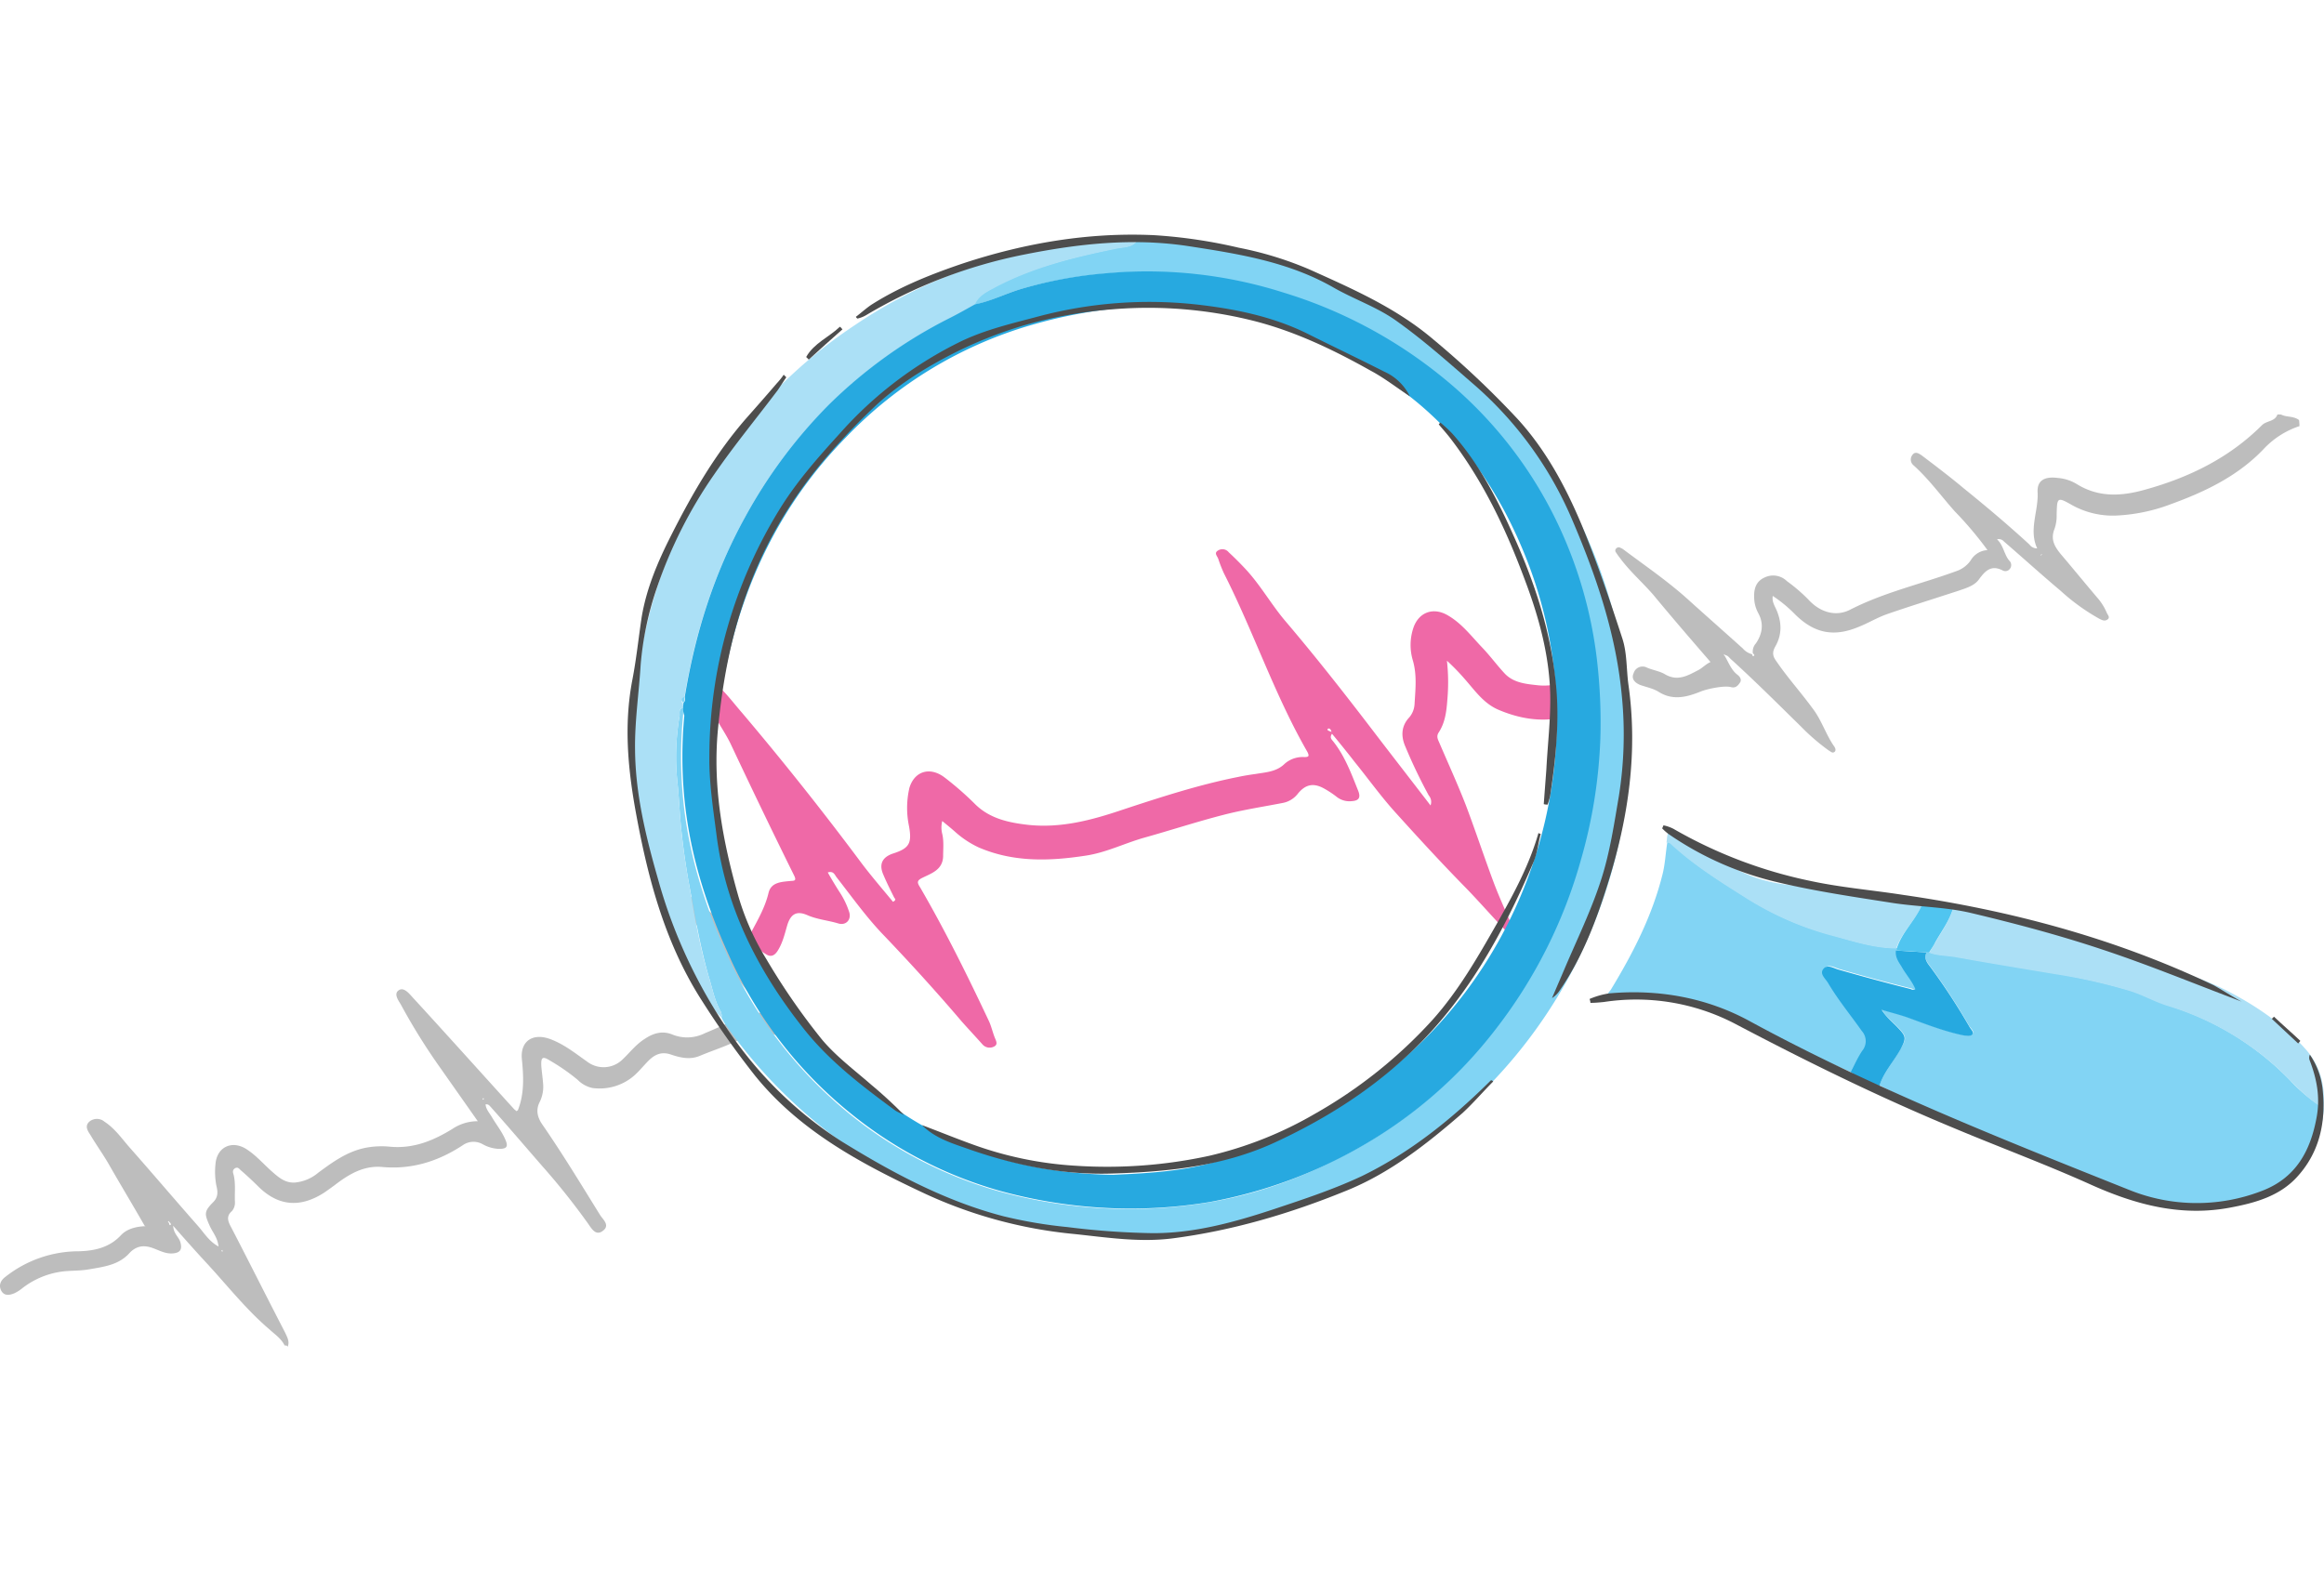 <svg xmlns="http://www.w3.org/2000/svg" xmlns:xlink="http://www.w3.org/1999/xlink" width="695" height="473" viewBox="0 0 695 473">
  <defs>
    <clipPath id="clip-path">
      <rect id="Rectangle_3383" data-name="Rectangle 3383" width="695" height="473" transform="translate(664 156)" fill="#fff"/>
    </clipPath>
  </defs>
  <g id="Group_3517" data-name="Group 3517" transform="translate(-664 -156)">
    <rect id="Rectangle_3370" data-name="Rectangle 3370" width="695" height="473" transform="translate(664 156)" fill="#fff"/>
    <g id="Mask_Group_37" data-name="Mask Group 37" clip-path="url(#clip-path)">
      <g id="Magnify" transform="translate(662.677 224.914)">
        <g id="Group_3477" data-name="Group 3477">
          <g id="Group_3476" data-name="Group 3476">
            <path id="Path_1085" data-name="Path 1085" d="M86.447,333.512c-1.034-2.068-2.972-3.36-4.523-4.781-6.978-5.944-12.534-13.051-18.737-19.77-3.23-3.489-6.461-7.107-10.079-11.242.129,2.326,1.551,3.23,2.067,4.652.775,2.326.129,3.489-2.326,3.618-2.067.129-3.877-.9-5.686-1.551-2.714-1.034-5.04-.775-7.107,1.421-3.23,3.618-7.753,4.135-12.276,4.91-2.972.517-5.944.258-8.787.775a24.646,24.646,0,0,0-11.242,5.039,11.16,11.16,0,0,1-2.067,1.292c-1.551.646-3.1.9-4.006-.775-.775-1.551-.258-2.972,1.292-4.135a35.428,35.428,0,0,1,21.967-7.624c4.523-.129,9.045-1.034,12.534-4.781,1.809-1.938,4.523-2.584,7.107-2.714a.451.451,0,0,1,.258.129c-.129-.129-.129-.258-.258-.258-3.618-6.332-7.365-12.534-10.984-18.866-1.68-2.843-3.618-5.556-5.3-8.4-.775-1.163-1.68-2.584-.258-3.877a3.515,3.515,0,0,1,4.523,0c3.36,2.2,5.427,5.427,8.012,8.27,6.719,7.624,13.309,15.377,20.029,23,1.809,2.068,3.23,4.523,6.073,6.073-.258-2.584-1.68-4.135-2.584-6.073-1.68-3.747-1.809-4.393,1.163-7.365,1.421-1.551,1.163-3.23.775-4.781a21.709,21.709,0,0,1-.258-6.461c.388-4.91,4.652-7.107,8.916-4.652,2.972,1.809,5.169,4.393,7.753,6.719,2.067,1.809,4.006,3.618,6.978,3.489a12.582,12.582,0,0,0,7.107-2.972c4.393-3.23,8.787-6.461,14.472-7.495a25.293,25.293,0,0,1,6.978-.258c6.978.646,12.922-1.809,18.607-5.3a13.566,13.566,0,0,1,7.624-2.326l.258.258-.258-.258c-3.618-5.169-7.365-10.467-10.984-15.635a184.527,184.527,0,0,1-12.017-19.254c-.775-1.292-2.2-3.23-.646-4.264,1.421-1.034,2.972.775,4.006,1.938,10.208,11.113,20.287,22.355,30.5,33.6.258.258.517.388.775.646.129-.258.388-.258.388-.388,1.938-4.91,1.68-10.079,1.163-15.248-.517-5.427,3.36-7.882,8.528-5.944,4.135,1.551,7.495,4.264,10.984,6.719a8.085,8.085,0,0,0,10.6-.646c2.2-2.068,4.006-4.523,6.719-6.2,2.714-1.809,5.427-2.455,8.4-1.163a11.761,11.761,0,0,0,9.562-.517c4.781-1.938,9.3-4.393,14.343-5.686a18.49,18.49,0,0,1,3.36-.517c-2.455-3.1-4.781-5.944-6.978-8.787-5.3-6.978-10.984-13.7-15.894-21.192a10.778,10.778,0,0,1-1.034-1.551c-.517-1.034-.9-2.326.129-3.23.9-.775,1.809.258,2.584.775,4.264,3.36,8.528,6.719,12.534,10.208,2.972,2.584,4.91,6.073,7.365,9.821-2.714-.258-3.877-2.326-5.686-2.714-.129,0-.258-.129-.388-.129.129.129.129.258.258.388,4.91,6.719,9.821,13.309,15.248,19.512,1.034,1.163,2.068,2.326,1.034,4.006s-2.584,1.163-3.877.517c-4.393-2.326-8.4-1.551-12.663.517-3.877,1.938-8.012,3.23-12.017,4.91-2.843,1.163-5.686.517-8.4-.388-2.843-1.034-4.91-.129-6.849,1.809-1.551,1.551-2.843,3.23-4.523,4.652A15.742,15.742,0,0,1,178.45,256.5a8.808,8.808,0,0,1-4.393-2.455,60.913,60.913,0,0,0-8.4-5.815c-2.067-1.292-2.584-.9-2.455,1.68.129,1.68.388,3.36.517,5.04a10.363,10.363,0,0,1-1.034,5.815c-1.163,2.326-.646,4.523.775,6.59,6.073,8.787,11.63,17.961,17.315,27.136.9,1.421,3.1,3.1.775,4.781-2.067,1.551-3.36-.775-4.264-2.068a208.578,208.578,0,0,0-13.439-16.928c-5.3-6.073-10.467-12.147-15.765-18.091-.388-.388-.646-.9-1.551-.775.129,1.551,1.292,2.714,1.938,3.877,1.292,2.2,2.972,4.264,4.006,6.719.9,2.068.388,2.714-1.938,2.714a10.82,10.82,0,0,1-4.91-1.421,5.557,5.557,0,0,0-5.815.258c-7.236,4.781-15.119,7.365-24.035,6.59-5.3-.517-9.562,1.809-13.7,4.91-1.163.9-2.455,1.809-3.747,2.714-6.59,4.264-13.18,4.523-19.512-1.551-1.809-1.809-3.618-3.489-5.556-5.169-.388-.388-.9-1.034-1.68-.517s-.646,1.163-.388,1.938c.646,2.714.258,5.427.388,8.141a3.839,3.839,0,0,1-.9,2.714c-1.809,1.551-1.163,3.1-.258,4.781,5.427,10.467,10.725,21.063,16.152,31.529.646,1.421,1.421,2.714.775,4.264C87.222,333.512,86.835,333.512,86.447,333.512Zm-34.5-36.956-.258-.258c-.258.258,0,.388.129.517.129.258.129.9.517.646C52.592,297.2,52.2,296.814,51.946,296.556Zm94.071-36.827c0-.129-.129-.129-.129-.258-.129.129-.129.258-.258.388l.129.129A.278.278,0,0,0,146.017,259.729ZM67.84,304.955a.451.451,0,0,0-.258.129c0,.129.129.258.129.388.129,0,.258-.129.129-.129C67.969,305.343,67.84,305.214,67.84,304.955Z" fill="#bdbdbd"/>
            <path id="Path_1086" data-name="Path 1086" d="M688.992,58.536a25.707,25.707,0,0,0-10.467,6.59C670.9,73.267,661.081,78.048,650.743,81.8a52.575,52.575,0,0,1-16.54,3.489,25.118,25.118,0,0,1-13.18-3.1c-4.523-2.584-4.523-2.326-4.652,2.843a11.789,11.789,0,0,1-.646,4.264c-1.292,3.23.129,5.427,2.068,7.753,3.618,4.264,7.107,8.528,10.725,12.793a16.644,16.644,0,0,1,2.843,4.523c.258.646,1.163,1.421.129,2.067-.775.517-1.551.129-2.326-.258a61.92,61.92,0,0,1-11.63-8.4c-5.686-4.781-11.242-9.821-16.928-14.731a2.049,2.049,0,0,0-2.068-.646c1.938,1.809,2.068,4.393,3.618,6.332a1.808,1.808,0,0,1,.258,2.455,1.677,1.677,0,0,1-2.2.517c-3.489-1.809-5.3.258-7.107,2.714-1.421,1.938-3.877,2.584-6.073,3.36-7.107,2.326-14.214,4.523-21.321,6.978-2.972,1.034-5.686,2.714-8.658,3.877-7.495,3.1-13.309,1.809-19-3.877a39.892,39.892,0,0,0-6.59-5.427c-.258,1.68.517,2.843,1.034,4.006,1.68,3.747,1.809,7.495-.258,11.113-1.034,1.809-.775,2.972.388,4.523,3.36,4.91,7.236,9.174,10.725,13.956,2.714,3.489,4.006,7.882,6.461,11.371.388.517.646,1.292.129,1.68-.646.517-1.163-.129-1.68-.388a63.678,63.678,0,0,1-8.4-7.236c-6.849-6.719-13.568-13.439-20.675-19.9-.646-.517-1.034-1.292-1.938-1.421l-.258-.258c-.258.258,0,.388.129.517,1.163,1.938,1.938,4.264,3.877,5.686.646.517,1.292,1.421.646,2.326s-1.292,1.68-2.714,1.292c-1.938-.517-6.978.517-8.916,1.292-4.135,1.68-8.4,2.843-12.663.129-1.68-1.034-3.747-1.421-5.556-2.067-1.551-.646-2.714-1.809-1.938-3.489a2.791,2.791,0,0,1,4.006-1.68c1.809.775,3.747,1.034,5.3,1.938,3.877,2.326,6.978.388,10.208-1.292,1.163-.646,2.068-1.68,3.489-2.326-5.815-6.719-11.5-13.309-17.057-20.029-3.23-3.747-6.978-6.978-9.95-10.984a21.923,21.923,0,0,1-1.292-1.809A.83.83,0,0,1,484.7,95.1a.979.979,0,0,1,1.292-.129,3.239,3.239,0,0,1,.9.517c6.719,5.04,13.568,9.691,19.77,15.377,5.3,4.781,10.6,9.433,15.894,14.214a5.4,5.4,0,0,0,2.714,1.68c.129.258.129.775.517.517s0-.517-.258-.775a3.6,3.6,0,0,1,.9-2.972c1.938-2.843,2.455-5.944.646-9.174a10.1,10.1,0,0,1-1.163-4.393c-.129-2.714.517-5.04,3.23-6.2a5.881,5.881,0,0,1,6.59,1.163,50.207,50.207,0,0,1,6.332,5.427c3.489,3.877,8.27,5.3,12.534,3.1,10.079-5.169,21.063-7.624,31.659-11.5a8.566,8.566,0,0,0,4.393-3.23,6.21,6.21,0,0,1,5.039-3.1,108.428,108.428,0,0,0-9.821-11.63c-4.135-4.652-7.753-9.691-12.4-13.826a2.208,2.208,0,0,1-.258-2.972c.9-1.292,2.068-.388,2.843.129,4.264,3.23,8.528,6.461,12.534,9.821,6.719,5.427,13.309,10.984,19.641,16.8a2.763,2.763,0,0,0,2.326,1.163c-2.584-5.556.388-11.113.129-16.669-.258-3.747,2.2-4.91,6.073-4.393a12.952,12.952,0,0,1,5.815,1.938c6.59,4.006,13.439,3.489,20.287,1.551,13.051-3.618,25.068-9.433,34.889-19.254,1.421-1.421,3.877-1.034,4.652-3.23h1.034c1.68.9,3.747.388,5.427,1.68A13.34,13.34,0,0,1,688.992,58.536ZM611.978,96.914l-.129-.129c-.129.129-.129.258-.258.388l.129.129C611.719,97.172,611.849,97.043,611.978,96.914Z" fill="#bdbdbd"/>
            <path id="Path_1087" data-name="Path 1087" d="M268.774,199.642c-1.163-2.326-2.326-4.652-3.36-7.107-1.292-3.1-.129-5.169,3.1-6.2,4.781-1.551,5.556-3.1,4.652-8.141a26.541,26.541,0,0,1,.129-11.5c1.551-5.04,6.2-6.332,10.467-3.1a93.23,93.23,0,0,1,9.3,8.141c4.393,4.264,10.079,5.427,15.765,6.073,9.821,1.034,19-1.421,28.17-4.523,11.371-3.747,22.872-7.495,34.63-9.821,1.809-.388,3.489-.646,5.3-.9,3.1-.517,6.2-.646,8.658-3.1a8.148,8.148,0,0,1,5.815-1.938c1.292,0,1.551-.258.9-1.551-9.821-17.057-16.023-35.793-24.939-53.367a41.8,41.8,0,0,1-1.68-4.264c-.258-.9-1.421-1.809-.129-2.584a2.418,2.418,0,0,1,3.23.517c1.809,1.68,3.489,3.36,5.169,5.169,4.393,4.781,7.495,10.337,11.63,15.248,8.916,10.467,17.444,21.321,25.844,32.3,5.815,7.624,11.759,15.248,17.7,23a2.932,2.932,0,0,0-.517-2.972,156.643,156.643,0,0,1-7.107-14.86c-1.292-3.1-1.034-6.073,1.292-8.528a6.7,6.7,0,0,0,1.551-3.877c.258-4.393.775-8.787-.517-13.18a16.077,16.077,0,0,1,.129-9.562c1.551-4.781,5.944-6.461,10.337-3.877,4.264,2.455,7.107,6.332,10.467,9.821,2.326,2.455,4.393,5.3,6.719,7.753,2.714,2.714,6.461,2.972,9.95,3.36a18.328,18.328,0,0,0,9.433-1.68,2.68,2.68,0,0,1,3.618.775c.9,1.034,2.068,2.067,3.1,3.1,2.2,2.2,2.068,2.714-.775,4.264-9.045,5.04-18.22,4.781-27.523.775-4.393-1.938-6.978-5.815-10.079-9.3a64.547,64.547,0,0,0-5.169-5.3,58.746,58.746,0,0,1,.129,11.63c-.258,3.489-.646,6.849-2.584,9.821-.775,1.163-.258,2.067.129,2.972,2.714,6.332,5.556,12.534,8.012,18.866,2.972,7.882,5.556,15.765,8.528,23.647,1.68,4.393,3.747,8.787,5.556,13.18.258.775,1.421,1.551.388,2.326-.775.517-1.421-.517-1.938-1.034-4.264-4.393-8.27-9.045-12.534-13.439-7.365-7.495-14.472-15.248-21.579-23.13-4.135-4.652-7.753-9.691-11.63-14.472-2.2-2.843-4.393-5.556-6.849-8.528-.775,1.163-.129,1.68.388,2.326,3.489,4.393,5.427,9.691,7.495,14.86.775,2.067,0,2.843-1.938,2.972a6.162,6.162,0,0,1-4.393-1.163,28.873,28.873,0,0,0-3.877-2.584c-3.23-1.809-5.686-1.292-8.012,1.68a7.409,7.409,0,0,1-4.264,2.584c-5.944,1.163-12.017,2.068-17.961,3.618-8.012,2.067-15.894,4.652-23.776,6.849-5.815,1.68-11.242,4.393-17.186,5.3-10.854,1.68-21.709,2.068-32.175-2.455a28.677,28.677,0,0,1-6.719-4.393c-1.292-1.163-2.584-2.2-4.135-3.489a7.832,7.832,0,0,0,0,3.877c.517,2.2.258,4.523.258,6.719-.129,4.006-3.489,5.04-6.073,6.332-1.938.9-1.68,1.551-.775,2.972,7.495,12.922,14.085,26.231,20.416,39.67.775,1.551,1.163,3.36,1.809,5.04.388,1.034,1.163,2.2-.129,2.843a2.842,2.842,0,0,1-3.489-.646c-2.068-2.326-4.135-4.523-6.2-6.849-7.365-8.658-15.119-17.186-23-25.456-5.3-5.427-9.691-11.63-14.343-17.574-.646-.775-.9-2.068-2.714-1.551q1.744,3.1,3.489,5.815a24.275,24.275,0,0,1,2.843,5.815c.9,2.326-.775,4.393-3.23,3.618-2.972-.9-6.2-1.163-9.175-2.455-3.23-1.421-5.04-.388-6.073,3.1-.775,2.714-1.421,5.427-2.972,7.753-.9,1.292-1.938,1.68-3.23.9a36.129,36.129,0,0,1-4.523-3.23,2.532,2.532,0,0,1-.129-3.23c2.068-3.877,4.264-7.624,5.3-12.017.775-3.1,3.747-3.23,6.332-3.489,1.163-.129,2.2.129,1.292-1.68-6.461-13.051-12.793-26.231-19-39.412-2.068-4.264-5.169-8.012-6.59-12.663-.388-1.292-1.292-2.455.517-3.489a3.146,3.146,0,0,1,4.135.646c1.938,2.067,3.618,4.264,5.427,6.332q18.22,21.515,35.147,44.193c2.972,4.006,6.2,7.753,9.3,11.5.258.258.388.517.646.775C269.42,200.288,269.033,199.9,268.774,199.642ZM398.9,149.764c.258.129.388.129.646.258-.129-.258-.129-.388-.258-.646-.258-.388-.646-.517-.9-.258C398.122,149.506,398.638,149.635,398.9,149.764Z" fill="#ef69a7"/>
          </g>
        </g>
        <g id="Group_3479" data-name="Group 3479">
          <g id="Group_3478" data-name="Group 3478">
            <path id="Path_1088" data-name="Path 1088" d="M696.228,262.572c-.517,13.309-11.888,27.265-27.136,28.816-14.472,1.421-28.04-1.292-41.35-6.719-16.8-6.719-32.951-14.989-49.749-21.838-5.039-2.068-9.691-4.652-14.6-7.107,1.421-4.135,4.264-7.236,6.332-10.984,1.809-3.1,1.809-3.618-.775-6.332-1.551-1.68-3.489-2.972-4.91-5.427,3.1.9,5.686,1.551,8.141,2.455,5.3,1.938,10.6,4.006,16.152,5.169.9.258,2.2.646,2.843-.258.646-.775-.388-1.551-.9-2.326A192.124,192.124,0,0,0,578.9,220.576c-.9-1.292-2.455-2.714-1.421-4.781h.517c2.455,1.034,5.039.9,7.624,1.292,10.079,1.809,20.287,3.489,30.366,5.169a184.488,184.488,0,0,1,22.226,5.04c4.006,1.163,7.624,3.23,11.5,4.523A86.127,86.127,0,0,1,686.278,254.3,49.781,49.781,0,0,0,696.228,262.572Z" fill="#82d4f4"/>
            <path id="Path_1089" data-name="Path 1089" d="M341.136,3.36a142.27,142.27,0,0,1,30.5,3.36A148.45,148.45,0,0,1,475.911,91.745a150.083,150.083,0,0,1,12.534,51.817c1.551,25.585-3.489,49.878-14.472,73.008A148.423,148.423,0,0,1,387.4,292.938a152.529,152.529,0,0,1-38.765,7.495A148.476,148.476,0,0,1,218.25,237.5a16.667,16.667,0,0,1-1.163-2.068,2.873,2.873,0,0,0-.388-2.067c-1.68-3.1-2.326-6.59-3.36-9.95-2.714-9.3-4.264-19-6.073-28.557-.9-5.169-1.68-10.467-2.2-15.635-.517-4.781-.646-9.433-1.163-14.214a72.308,72.308,0,0,1,.646-19.77c.129-.9-.388-2.067,1.034-2.455a15.573,15.573,0,0,1,0,2.455,129.865,129.865,0,0,0,0,24.551c1.551,16.282,6.332,31.658,13.051,46.519a130.146,130.146,0,0,0,36.569,47.811,124.372,124.372,0,0,0,44.71,23.259,149.331,149.331,0,0,0,30.237,5.04,144.217,144.217,0,0,0,32.563-1.68c16.282-2.714,31.4-8.658,45.614-16.8a135.164,135.164,0,0,0,39.8-34.76A148.241,148.241,0,0,0,473.714,188.4a149.545,149.545,0,0,0,4.781-59.957,130.294,130.294,0,0,0-10.854-38.765,127.223,127.223,0,0,0-35.793-46,139.839,139.839,0,0,0-47.035-24.939,137.354,137.354,0,0,0-52.721-5.815A127.664,127.664,0,0,0,306.118,17.7c-4.523,1.421-8.787,3.618-13.568,4.523,1.034-2.584,3.36-3.618,5.427-4.91,11.63-6.332,24.293-9.3,37.215-12.017C337.389,4.91,339.586,5.04,341.136,3.36Z" fill="#81d4f4"/>
            <path id="Path_1090" data-name="Path 1090" d="M205.586,142.786c-1.421.388-.9,1.551-1.034,2.455a72.474,72.474,0,0,0-.646,19.77c.517,4.652.646,9.433,1.163,14.214.517,5.3,1.292,10.467,2.2,15.635,1.68,9.562,3.23,19.254,6.073,28.557,1.034,3.36,1.68,6.849,3.36,9.95a2.873,2.873,0,0,1,.388,2.068c-2.584-2.326-4.135-5.427-5.815-8.27a167.052,167.052,0,0,1-11.113-23.259c-3.1-8.658-5.04-17.574-6.978-26.49-2.455-11.759-2.714-23.776-2.068-35.664a147.2,147.2,0,0,1,11.371-47.423,149.682,149.682,0,0,1,18.478-32.175A147.468,147.468,0,0,1,257.015,28.3a146.219,146.219,0,0,1,32.3-16.411A143.654,143.654,0,0,1,322.27,4.264a92.288,92.288,0,0,1,18.866-.775c-1.551,1.68-3.747,1.551-5.686,1.938-12.793,2.584-25.585,5.686-37.215,12.017-2.2,1.163-4.393,2.326-5.427,4.91-2.584,1.421-5.04,2.843-7.624,4.135a139.5,139.5,0,0,0-36.052,25.844,144.194,144.194,0,0,0-25.068,33.6c-9.3,16.8-14.989,34.889-18.091,53.884-1.034.388-1.163.9-.388,1.68C205.586,141.752,205.586,142.269,205.586,142.786Z" fill="#abe0f6"/>
            <path id="Path_1091" data-name="Path 1091" d="M554.734,251.717c-6.332-2.843-12.922-5.427-19.124-8.658-7.365-3.877-15.377-6.461-23-9.95s-15.635-2.972-23.388-4.135a11.966,11.966,0,0,0-4.781.258c-.775.129-1.809.517-2.2-.258-.388-.646.388-1.292.775-1.809,6.59-10.854,12.4-22.1,15.506-34.631.775-3.1.9-6.332,1.421-9.562.9,0,1.421.646,2.068,1.163,6.461,5.944,13.826,10.6,21.192,15.119a88.328,88.328,0,0,0,25.456,11.371c6.59,1.809,13.051,4.006,20.029,4.006v.646c-.258,1.809.775,3.23,1.68,4.781,1.292,2.326,3.23,4.264,4.135,6.719a1.379,1.379,0,0,1-1.421,0c-7.236-1.809-14.472-3.747-21.579-5.815-1.421-.388-3.489-1.809-4.652,0-.9,1.421.775,2.714,1.551,4.006,2.972,5.04,6.59,9.562,10.079,14.343a4.848,4.848,0,0,1,.129,5.944A50.231,50.231,0,0,0,554.734,251.717Z" fill="#82d4f4"/>
            <path id="Path_1092" data-name="Path 1092" d="M696.228,262.572c-3.747-2.068-6.719-5.04-9.691-8.012a86.128,86.128,0,0,0-36.569-22.484c-4.006-1.163-7.495-3.23-11.5-4.523a162.711,162.711,0,0,0-22.226-5.04c-10.079-1.68-20.287-3.36-30.366-5.169-2.584-.388-5.169-.388-7.624-1.292.646-1.034,1.163-1.938,1.809-2.972,1.938-3.489,4.393-6.719,5.427-10.6,3.747.258,7.365,1.421,11.113,2.2,10.208,2.455,20.546,4.393,30.625,7.624,6.719,2.2,13.439,4.523,20.158,7.107,7.107,2.714,14.472,5.04,21.192,8.658,8.27,4.393,16.023,9.821,22.226,16.8C695.194,249.779,696.745,255.852,696.228,262.572Z" fill="#ace0f6"/>
            <path id="Path_1093" data-name="Path 1093" d="M568.431,214.761c-6.978,0-13.439-2.326-20.029-4.006a94.1,94.1,0,0,1-25.456-11.371c-7.365-4.652-14.731-9.3-21.192-15.119-.646-.517-1.034-1.292-2.068-1.163.129-.646.129-1.421.258-2.067.258-1.809,1.421-2.068,2.584-1.034,4.652,4.264,10.6,6.59,16.023,9.95a42.633,42.633,0,0,0,16.669,5.686c6.59.775,13.051,2.455,19.641,2.972,5.815.517,11.5,1.292,17.315,1.809,1.421.129,2.584.517,4.006.775,0,.775-.517,1.292-.775,1.938C573.471,207.008,569.853,210.367,568.431,214.761Z" fill="#abe0f6"/>
            <path id="Path_1094" data-name="Path 1094" d="M554.734,251.717c1.163-2.2,2.2-4.393,3.489-6.332a4.519,4.519,0,0,0-.129-5.944c-3.36-4.781-7.107-9.3-10.079-14.343-.775-1.292-2.455-2.584-1.551-4.006,1.163-1.809,3.23-.388,4.652,0,7.236,2.067,14.343,4.006,21.579,5.815a1.379,1.379,0,0,0,1.421,0c-1.034-2.455-2.843-4.393-4.135-6.719-.9-1.421-1.938-2.843-1.68-4.781,3.1.129,6.073.388,9.174.517-1.034,2.068.517,3.489,1.421,4.781a192.1,192.1,0,0,1,11.371,17.444c.388.775,1.421,1.551.9,2.326-.646.775-1.938.388-2.843.258-5.556-1.163-10.854-3.23-16.152-5.169-2.455-.9-5.169-1.551-8.141-2.455,1.551,2.455,3.36,3.747,4.91,5.427,2.455,2.584,2.455,3.1.775,6.332-2.068,3.747-5.039,6.849-6.332,10.984A25.447,25.447,0,0,1,554.734,251.717Z" fill="#26a9e0"/>
            <path id="Path_1095" data-name="Path 1095" d="M577.735,215.924c-3.1-.129-6.073-.388-9.174-.517v-.646c1.421-4.523,4.91-7.753,6.978-11.888.258-.646.775-1.163.775-1.938a20.164,20.164,0,0,1,9.174,1.421c-1.034,4.006-3.489,7.107-5.427,10.6-.517,1.034-1.163,1.938-1.809,2.972Z" fill="#50c5f0"/>
            <path id="Path_1096" data-name="Path 1096" d="M205.586,142.786c0-.517.129-1.034.129-1.551.646-.517.517-1.034.388-1.68,3.1-19,8.787-37.086,18.091-53.884a147.91,147.91,0,0,1,25.068-33.6,142.63,142.63,0,0,1,36.052-25.844c2.584-1.292,5.039-2.714,7.624-4.135,4.652-.9,8.916-3.1,13.568-4.523a126.058,126.058,0,0,1,25.973-4.781A134.622,134.622,0,0,1,385.2,18.607a139.839,139.839,0,0,1,47.035,24.939,125.839,125.839,0,0,1,35.793,46,130.294,130.294,0,0,1,10.854,38.765,160.951,160.951,0,0,1,1.034,23.647,150,150,0,0,1-5.815,36.31,147.1,147.1,0,0,1-25.585,50.783,135.164,135.164,0,0,1-39.8,34.76,141.776,141.776,0,0,1-45.614,16.8,144.218,144.218,0,0,1-32.563,1.68,147.844,147.844,0,0,1-30.237-5.039,124.372,124.372,0,0,1-44.71-23.259,127.755,127.755,0,0,1-36.569-47.811c-6.719-14.86-11.5-30.237-13.051-46.519a129.865,129.865,0,0,1,0-24.551A6.26,6.26,0,0,1,205.586,142.786ZM334.159,282.471c11.759-.517,22.742-1.163,33.468-4.781,22.355-7.624,42.513-18.866,59.44-35.535,35.406-35.018,50.912-91.487,31.142-142.915-8.141-21.063-20.416-39.024-38.765-52.2C385.975,23,349.148,16.928,309.736,28.3A124.864,124.864,0,0,0,254.3,61.9c-19,19.383-30.5,42.771-35.923,69.132-3.618,17.574-4.393,35.277-.9,52.85a120.42,120.42,0,0,0,17.574,42.771C258.437,262.7,291.517,281.825,334.159,282.471Z" fill="#27a9e0"/>
            <path id="Path_1097" data-name="Path 1097" d="M205.974,139.556c.129.646.258,1.163-.388,1.68C204.811,140.46,205.069,139.943,205.974,139.556Z" fill="#81d4f4"/>
          </g>
        </g>
        <g id="Group_3480" data-name="Group 3480">
          <path id="Path_1098" data-name="Path 1098" d="M447.871,254.56c-3.1,3.1-5.944,6.461-9.174,9.433-10.725,9.3-21.838,18.091-35.147,23.389-16.54,6.719-33.6,11.759-51.429,14.085-9.95,1.292-19.77-.258-29.591-1.292a136.958,136.958,0,0,1-45.872-12.663c-18.349-8.658-36.31-18.349-49.491-34.63A265.9,265.9,0,0,1,211.4,230.655c-10.854-16.8-16.023-35.664-19.641-55.047-2.584-13.7-4.006-27.394-1.292-41.35,1.163-6.073,1.809-12.276,2.714-18.349,1.421-8.787,4.91-16.928,8.916-24.81,6.332-12.534,13.309-24.551,22.613-35.147,2.972-3.36,5.944-6.719,8.916-10.208a20.136,20.136,0,0,0,2.068-2.584l.775.775c-.9,1.292-1.68,2.584-2.584,3.877-6.332,8.4-13.051,16.54-19,25.2a135.709,135.709,0,0,0-17.057,33.726,94.663,94.663,0,0,0-4.91,23.13c-.517,8.528-1.809,17.057-1.68,25.585.129,13.18,3.23,25.844,6.849,38.507a152.27,152.27,0,0,0,22.742,47.811,116.62,116.62,0,0,0,32.046,30.625c15.248,9.433,31.142,17.961,48.586,22.484a137.452,137.452,0,0,0,19.124,3.23,231.188,231.188,0,0,0,25.068,1.809c12.534.129,24.681-3.23,36.44-7.107,8.916-2.972,17.961-5.944,26.49-9.95,14.343-6.978,26.748-16.928,38.119-28.17l.517-.517A1.1,1.1,0,0,1,447.871,254.56Z" fill="#4d4d4d"/>
          <path id="Path_1099" data-name="Path 1099" d="M257.274,25.844c1.551-1.163,3.1-2.584,4.652-3.618,8.528-5.427,17.961-9.175,27.524-12.4,18.478-6.073,37.473-9.3,56.985-8.4a151.592,151.592,0,0,1,25.327,3.747,104.775,104.775,0,0,1,21.063,6.461c12.922,5.815,25.973,11.5,37.086,20.933a274.048,274.048,0,0,1,25.2,23.776c8.4,9.174,14.343,20.158,19.124,31.529,4.652,11.242,8.528,22.742,12.276,34.243,1.421,4.393,1.163,9.174,1.809,13.826,2.843,20.029,0,39.541-5.944,58.665-3.489,11.371-7.753,22.742-14.6,32.692a7.977,7.977,0,0,1-2.326,2.326l3.489-8.141c3.877-9.174,8.27-18.091,11.242-27.394,2.584-8.012,3.877-16.669,5.3-25.068a117.255,117.255,0,0,0,.9-29.333c-1.68-18.737-7.624-36.181-14.989-53.367a111.071,111.071,0,0,0-28.945-39.928c-7.753-6.719-15.377-13.568-23.776-19.512-5.686-4.006-12.534-6.332-18.607-9.821C386.492,9.3,371.5,6.978,356.384,4.652c-16.54-2.455-32.692-.646-48.845,2.584a149.435,149.435,0,0,0-47.165,18.091,9.022,9.022,0,0,1-2.584,1.034C257.661,26.361,257.4,26.1,257.274,25.844Z" fill="#4d4d4d"/>
          <path id="Path_1100" data-name="Path 1100" d="M422.931,49.62c-4.264-2.843-7.753-5.556-11.63-7.624-11.5-6.461-23.389-12.147-36.31-15.248a129.263,129.263,0,0,0-39.928-3.23,133.418,133.418,0,0,0-27.653,4.91,128.267,128.267,0,0,0-20.546,8.141c-8.916,4.523-17.444,9.821-24.681,16.8-2.972,2.843-5.815,5.686-8.528,8.658-12.147,12.922-21.838,27.394-28.17,44.193-5.3,13.826-8.012,28.04-9.433,42.771-1.68,17.315,1.421,33.726,6.073,50.137a77.19,77.19,0,0,0,8.4,18.866,199.332,199.332,0,0,0,16.411,23.776c4.264,5.169,9.821,9.3,14.86,13.7a132.762,132.762,0,0,1,9.95,9.175c-.9-.517-1.938-.9-2.714-1.421-9.821-7.236-19.512-14.6-27.136-24.164-13.568-17.057-23.389-35.923-26.231-57.761-1.034-8.012-2.326-16.152-2.2-24.164a140.98,140.98,0,0,1,20.8-73.4c5.04-8.27,11.5-15.635,18.091-22.872A116.885,116.885,0,0,1,288.932,33.08c7.365-3.489,15.248-5.3,23-7.365A129.119,129.119,0,0,1,358.581,22.1c11.759,1.292,23.518,3.618,34.243,9.045,7.495,3.747,15.119,7.365,22.484,11.113A15.48,15.48,0,0,1,422.931,49.62Z" fill="#4d4d4d"/>
          <path id="Path_1101" data-name="Path 1101" d="M476.686,229.879a23.982,23.982,0,0,1,5.944-1.68c14.731-1.292,29.074,1.292,41.867,8.27,36.569,19.9,75.076,35.147,113.583,50.524a53.873,53.873,0,0,0,39.412.388c10.467-3.877,14.86-12.147,16.669-22.355,1.034-5.815,0-11.242-2.068-16.669a2.2,2.2,0,0,1,0-1.809,22.52,22.52,0,0,1,3.877,10.984c.9,9.3-1.034,18.091-7.365,25.2-5.3,6.073-12.793,8.141-20.416,9.562-14.472,2.714-27.911-.775-41.221-6.719-13.439-6.073-27.394-11.242-40.962-16.928-22.484-9.3-44.322-20.029-65.9-31.4a63.975,63.975,0,0,0-39.153-6.461c-1.292.129-2.714.258-4.006.258A3.773,3.773,0,0,0,476.686,229.879Z" fill="#4d4d4d"/>
          <path id="Path_1102" data-name="Path 1102" d="M462.085,180.518c-.775,2.843-1.034,5.815-2.2,8.528-9.3,21.709-20.546,42.125-38.249,58.277-11.63,10.725-24.81,18.866-39.024,25.456-15.377,7.107-31.788,8.787-48.457,9.3-14.731.517-28.816-2.326-42.642-7.107-5.039-1.809-10.337-3.23-14.472-7.365,5.169,1.938,10.208,4.006,15.248,5.815a108.683,108.683,0,0,0,30.625,6.332,143.885,143.885,0,0,0,40.058-2.972A114.033,114.033,0,0,0,394.5,264.251a141.79,141.79,0,0,0,35.147-28.04c7.882-8.787,13.7-19,19.512-29.2,4.91-8.658,9.562-17.315,12.276-26.877C461.439,180.389,461.7,180.389,462.085,180.518Z" fill="#4d4d4d"/>
          <path id="Path_1103" data-name="Path 1103" d="M671.677,230.655c-14.085-5.3-27.782-10.984-41.867-15.635-12.793-4.264-25.973-7.753-39.024-10.854-7.624-1.809-15.506-1.809-23.259-2.972-11.5-1.809-23.13-3.489-34.5-6.2a95.433,95.433,0,0,1-32.563-14.343,13.83,13.83,0,0,1-2.068-1.809,6.292,6.292,0,0,0,.388-.9,11.571,11.571,0,0,1,2.972,1.034A137.866,137.866,0,0,0,542.846,194.6c9.045,1.938,18.349,2.714,27.523,4.135,32.175,4.652,63.317,12.922,92.908,27.007C665.862,227.166,668.576,228.975,671.677,230.655Z" fill="#4d4d4d"/>
          <path id="Path_1104" data-name="Path 1104" d="M462.989,171.6c.258-3.489.517-6.849.775-10.337.388-7.495,1.292-14.86,1.163-22.355-.258-11.759-3.36-23.13-7.495-34.114-5.556-14.989-12.276-29.333-22.1-42.254-1.163-1.551-2.455-2.972-3.747-4.523.129-.129.258-.388.517-.517a41.309,41.309,0,0,1,3.489,3.23c7.882,8.787,13.309,19.254,18.091,29.979,6.461,14.214,11.371,28.945,12.922,44.71,1.163,11.242,0,22.484-1.68,33.6a21.393,21.393,0,0,1-.775,2.714A3.578,3.578,0,0,1,462.989,171.6Z" fill="#4d4d4d"/>
          <path id="Path_1105" data-name="Path 1105" d="M253.268,29.591c-3.36,2.972-6.719,5.944-10.079,9.045l-.775-.775c2.326-4.135,6.849-5.944,10.079-9.045C252.751,28.945,253.009,29.333,253.268,29.591Z" fill="#4d4d4d"/>
          <path id="Path_1106" data-name="Path 1106" d="M681.368,235.177c2.584,2.455,5.3,4.781,7.882,7.236-.258.258-.388.517-.646.775-2.584-2.455-5.3-4.91-7.882-7.365Z" fill="#4d4d4d"/>
        </g>
      </g>
    </g>
  </g>
</svg>
